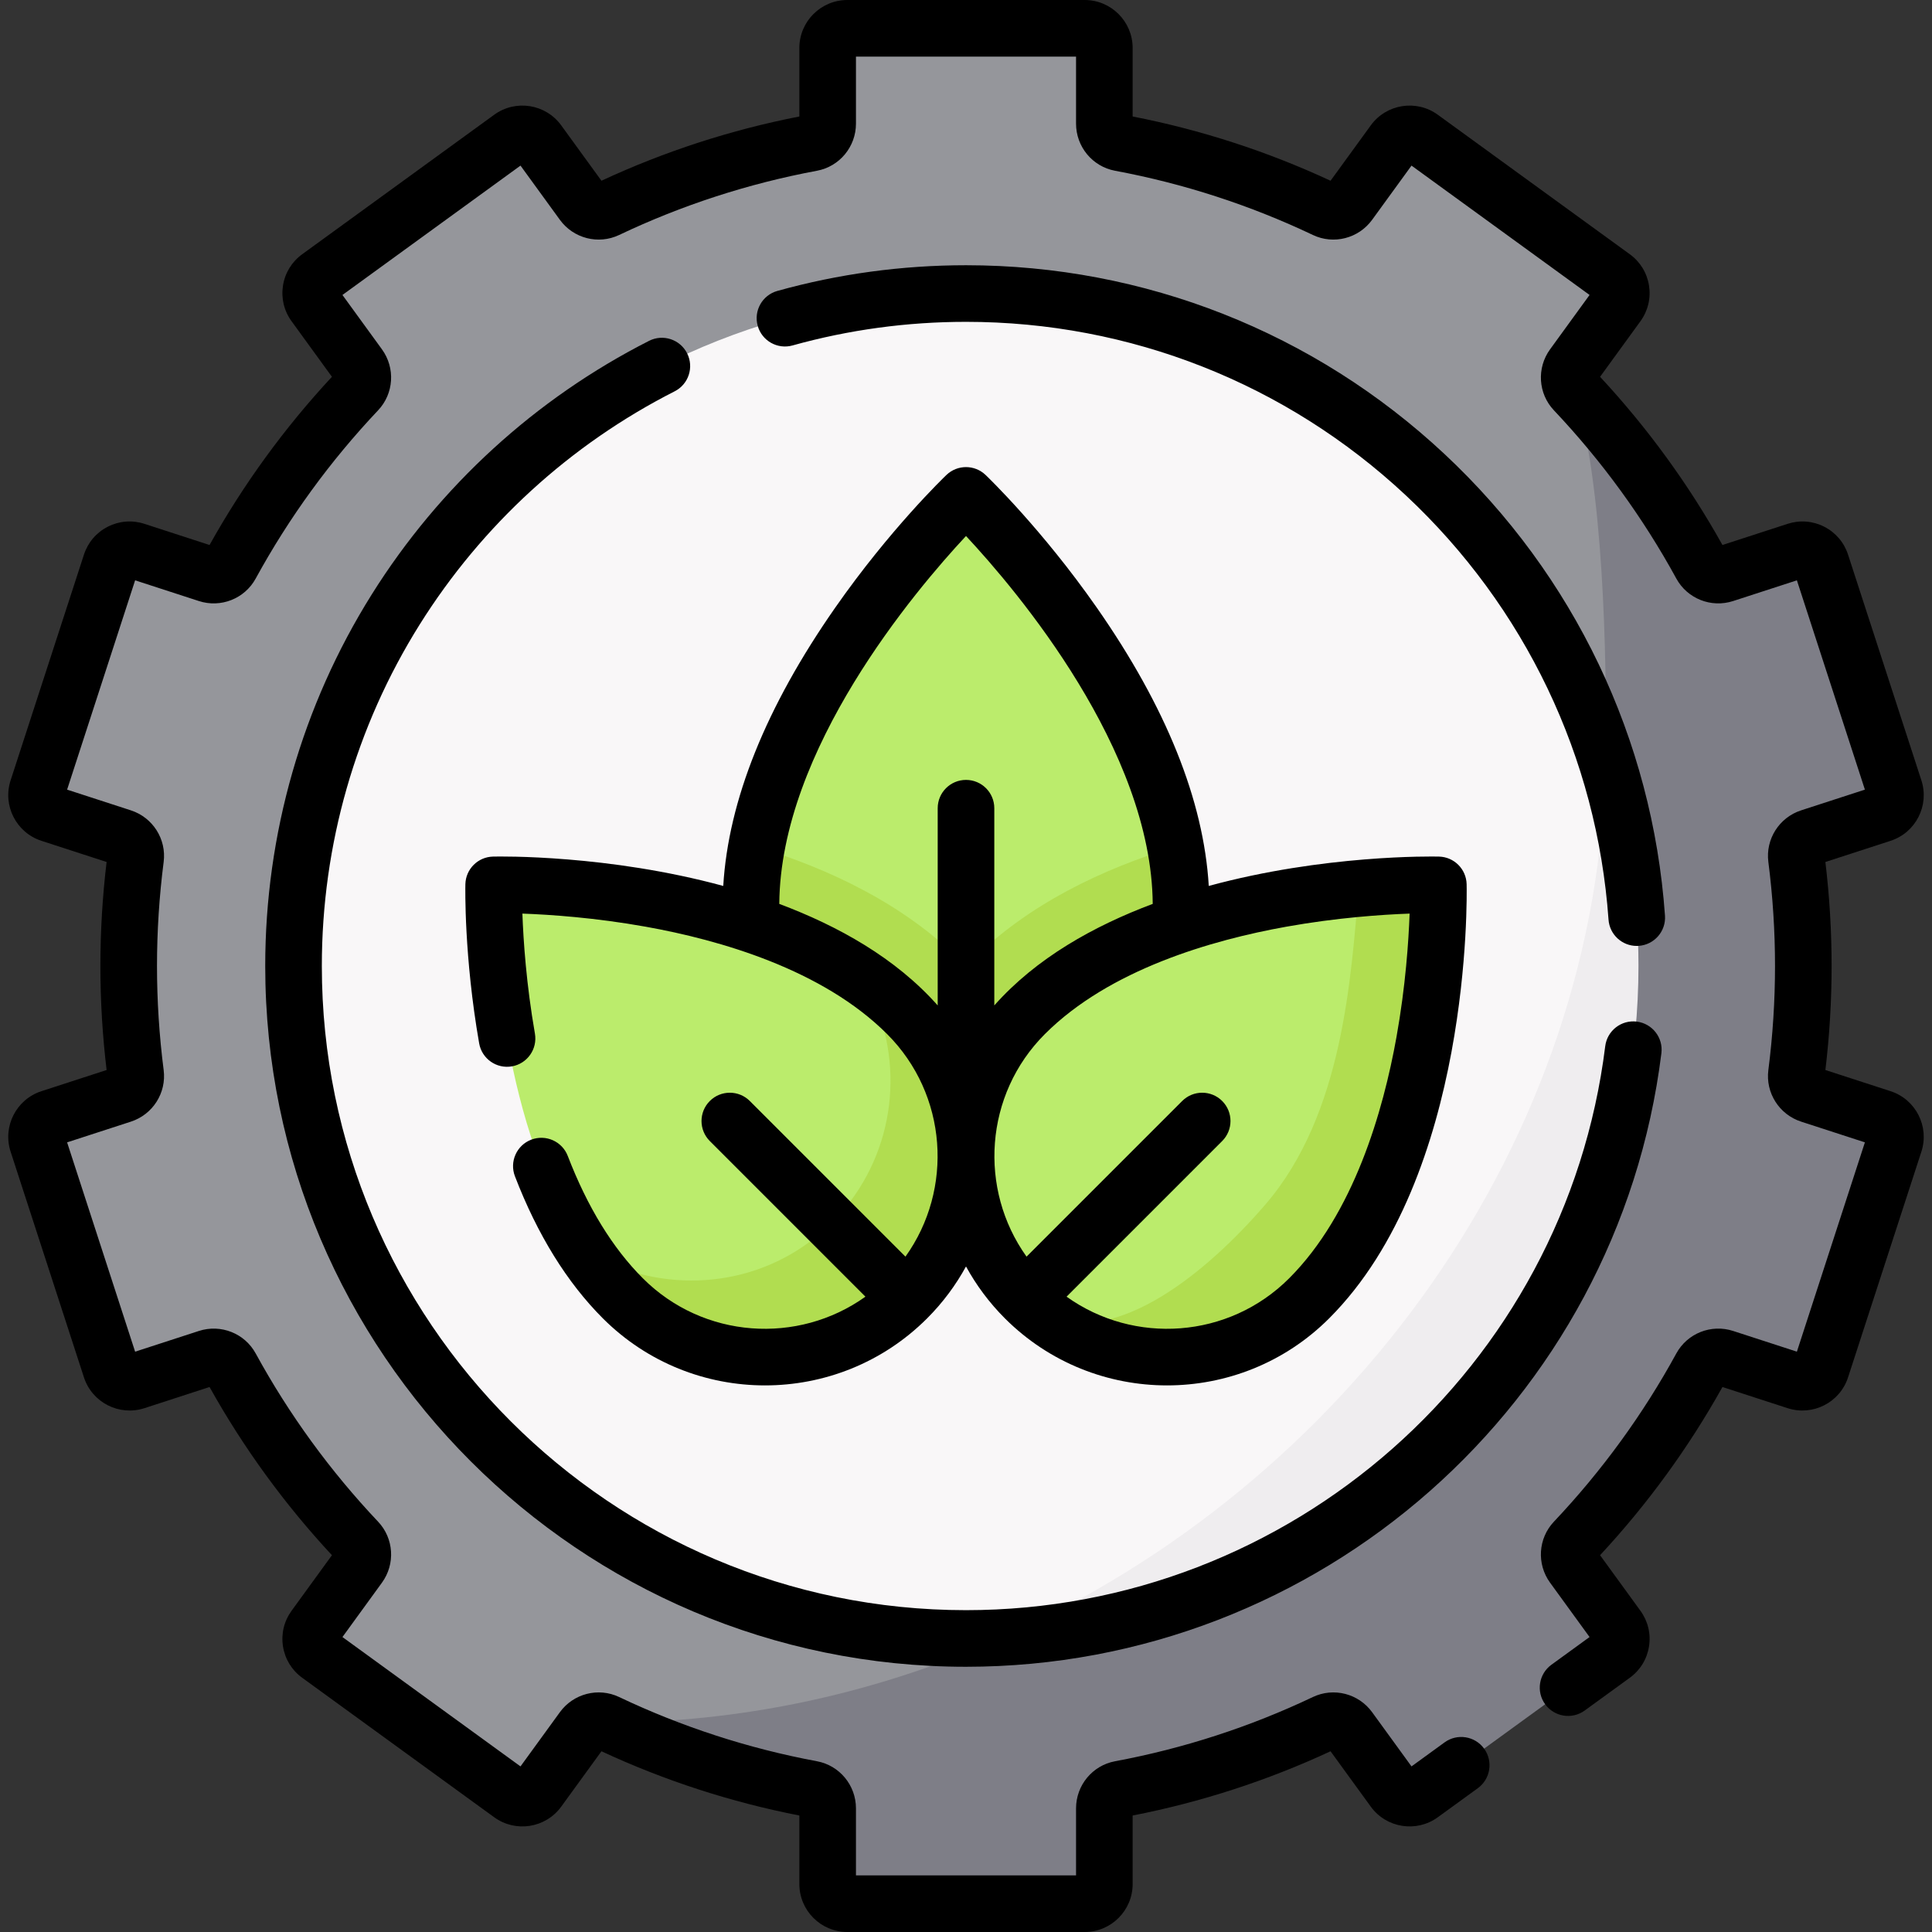 <svg xmlns="http://www.w3.org/2000/svg" id="Capa_1" viewBox="0 0 512 512"><rect x="0" y="0" width="512" height="512" fill="#333333" stroke="none"/><g><g><g><path d="m475.202 256c0-9.67-2.027-21.274-3.229-30.618-.317-2.468 1.193-4.806 3.56-5.575l19.086-6.201c2.736-.889 4.233-3.827 3.344-6.562l-17.145-54.172c-.889-2.736-3.827-4.233-6.562-3.344l-18.098 6.646c-2.366.769-4.963-.233-6.156-2.416-9.196-16.823-19.679-36.349-32.748-50.171-1.711-1.809-1.864-4.592-.4-6.606l11.813-16.259c1.691-2.327 1.175-5.584-1.152-7.274l-50.894-36.976c-2.327-1.691-5.584-1.175-7.274 1.152l-11.783 16.218c-1.465 2.016-4.16 2.729-6.41 1.659-17.013-8.088-35.217-14.073-54.28-17.622-2.449-.456-4.209-2.619-4.209-5.11v-20.061c0-2.876-2.332-5.208-5.208-5.208h-62.908c-2.876 0-5.208 2.332-5.208 5.208v20.059c0 2.491-1.76 4.654-4.209 5.11-19.063 3.549-37.267 9.534-54.28 17.622-2.25 1.07-4.945.357-6.41-1.659l-11.783-16.218c-1.691-2.327-4.948-2.843-7.274-1.152l-50.896 36.978c-2.327 1.691-2.843 4.948-1.152 7.274l11.813 16.259c1.464 2.015 1.311 4.797-.4 6.606-13.069 13.822-24.38 29.322-33.575 46.145-1.193 2.183-3.79 3.185-6.156 2.416l-19.072-6.197c-2.735-.889-5.674.608-6.562 3.344l-19.44 59.829c-.889 2.736.608 5.674 3.344 6.562l19.086 6.201c2.367.769 3.877 3.107 3.56 5.575-1.202 9.344-1.828 18.867-1.828 28.538s.626 19.194 1.828 28.538c.317 2.468-1.193 4.806-3.56 5.575l-19.086 6.201c-2.736.889-4.233 3.827-3.344 6.562l19.44 59.829c.889 2.736 3.827 4.233 6.562 3.344l19.072-6.197c2.366-.769 4.963.233 6.156 2.416 9.196 16.823 20.506 32.323 33.575 46.145 1.711 1.809 1.864 4.592.4 6.606l-11.813 16.259c-1.691 2.327-1.175 5.584 1.152 7.274l50.894 36.976c2.327 1.691 5.584 1.175 7.274-1.152l11.783-16.218c1.465-2.016 4.16-2.729 6.41-1.659 17.013 8.088 36.714 11.684 55.777 15.233 2.449.456 4.209 2.619 4.209 5.11l1.728 19.645c0 2.876 2.332 5.208 5.208 5.208l57.957.254c2.876 0 5.208-2.332 5.208-5.208l-.493-19.33c0-2.491 1.76-4.654 4.209-5.11 19.063-3.549 40.32-11.24 57.333-19.329 2.25-1.07 4.945-.357 6.41 1.659l11.056 15.527c1.691 2.327 4.948 2.843 7.274 1.152l48.059-33.463c2.327-1.691 2.843-4.948 1.152-7.274l-11.299-16.027c-1.464-2.015-1.311-4.797.4-6.606 13.069-13.822 25.437-30.839 34.633-47.662 1.193-2.183 3.79-3.185 6.156-2.416l18.786 5.945c2.736.889 5.674-.608 6.562-3.344l16.376-54.925c.889-2.736-.608-5.674-3.344-6.562l-19.086-6.201c-2.367-.769-3.877-3.107-3.56-5.575 1.202-9.344 3.641-21.53 3.641-31.2z" fill="#95969b"></path><g><path d="m498.714 296.314-19.086-6.201c-2.367-.769-3.877-3.107-3.56-5.575 1.202-9.344 1.828-18.867 1.828-28.538s-.626-19.194-1.828-28.538c-.318-2.468 1.193-4.806 3.56-5.575l19.086-6.201c2.735-.889 4.233-3.827 3.344-6.562l-19.44-59.829c-.889-2.735-3.827-4.233-6.562-3.344l-19.072 6.197c-2.366.769-4.963-.233-6.156-2.416-9.196-16.823-20.506-32.323-33.575-46.145 7.657 24.173 8.64 70.511 8.246 97.214-2.038 138.238-124.669 255.699-264.649 255.699 17.013 8.088 35.217 14.073 54.28 17.622 2.449.456 4.209 2.619 4.209 5.11v20.059c0 2.876 2.332 5.208 5.208 5.208h62.908c2.876 0 5.208-2.332 5.208-5.208v-20.059c0-2.491 1.76-4.654 4.209-5.11 19.063-3.549 37.267-9.534 54.28-17.622 2.25-1.07 4.945-.357 6.41 1.659l11.783 16.218c1.691 2.327 4.948 2.843 7.274 1.152l50.894-36.977c2.327-1.691 2.843-4.948 1.152-7.274l-11.813-16.259c-1.464-2.015-1.311-4.797.4-6.606 13.069-13.822 24.38-29.322 33.575-46.145 1.193-2.183 3.79-3.185 6.156-2.416l19.072 6.197c2.736.889 5.674-.608 6.562-3.344l19.44-59.829c.889-2.735-.608-5.673-3.343-6.562z" fill="#7e7e87"></path></g><path d="m427.752 256.11c0 76.853-44.583 137.619-111.226 162.633-15.893 5.965-33.106 14.354-51.193 15.321-3.199.171-6.421.258-9.663.258-98.423 0-178.211-79.788-178.211-178.211s79.788-178.212 178.211-178.212c79.172 0 146.286 51.628 169.511 123.054 5.647 17.368 2.571 35.906 2.571 55.157z" fill="#f9f7f8"></path><path d="m265.682 433.953c93.929-5.02 168.53-82.772 168.53-177.953 0-19.252-3.066-37.831-8.713-55.199-1.503 101.936-68.565 192.59-159.817 233.152z" fill="#efedef"></path><path d="m202.835 241.11c0 31.235 21.291 50.305 52.432 50.697 33.46.422 55.616-23.186 53.586-56.587-.22-3.627 3.316-7.248 2.651-10.845-7.832-42.382-44.143-81.57-53.368-90.964-1.175-1.196-3.099-1.195-4.274.001-9.228 9.396-45.536 48.583-53.367 90.963-.961 5.205 2.34 11.484 2.34 16.735z" fill="#bbec6c"></path><path d="m256 256.126c-.484-.513-.96-1.032-1.46-1.533-14.926-14.926-34.65-24.316-54.044-30.218-.962 5.204-1.494 10.457-1.494 15.708 0 31.235 25.124 56.602 56.266 56.994 33.46.422 59.612-28.456 57.582-61.857-.22-3.627-.68-7.248-1.345-10.845-19.395 5.902-39.118 15.292-54.044 30.218-.501.501-.976 1.02-1.461 1.533z" fill="#b1dd50"></path><path d="m239.661 269.679c20.642 20.642 18.834 49.674-1.486 70.514-22.101 22.666-53.62 23.628-74.312-.33-2.35-2.721-7.064-5.441-9.067-8.459-21.883-32.989-23.842-81.397-23.971-93.877-.017-1.681 1.342-3.044 3.023-3.027 12.551.129 61.494 2.106 94.496 24.376 4.332 2.922 7.652 7.139 11.317 10.803z" fill="#bbec6c"></path><path d="m245.324 338.393c-1.36 1.8-5.65 1.526-7.26 3.176-1.95 2-1.195 5.81-3.355 7.42-22.29 16.69-54.529 12.891-73.399-8.949-2.35-2.73-4.514-5.617-6.514-8.637 18.52 11.16 42.314 10.757 59.914-2.413 2.16-1.61 4.22-3.41 6.17-5.41 1.61-1.65 3.09-3.38 4.45-5.18 13.13-17.44 14.134-41.115 3.014-59.525 4.33 2.92 8.386 6.195 12.056 9.865 19 19 20.644 48.783 4.924 69.653z" fill="#b1dd50"></path><path d="m377.716 240.515c-.15 13.62-2.19 64.311-30.22 96.771-18.87 21.84-47.921 28.402-70.211 11.712-2.16-1.61-3.202-4.003-5.152-6.003-1.61-1.65-4.103-2.234-5.463-4.034-15.72-20.87-14.07-50.66 4.93-69.66 23.685-23.685 63.927-31.596 88.49-33.844 8.188-.749 11.046 2.063 14.596 2.028 1.68-.02 3.04 1.34 3.03 3.03z" fill="#bbec6c"></path><path d="m378.153 234.498c-3.51.036-10.006.229-18.063.958-2.097 23.197-4.006 59.737-24.814 83.83-15.15 17.541-38.741 37.297-57.991 29.711 22.293 16.686 54.533 12.886 73.402-8.962 28.032-32.457 30.348-88.887 30.489-102.51.017-1.681-1.342-3.044-3.023-3.027z" fill="#b1dd50"></path></g></g><g><path d="m130.658 227.005c-4.008.091-7.236 3.319-7.327 7.327-.018.769-.382 19.089 3.652 42.169.714 4.081 4.6 6.811 8.68 6.097 4.08-.713 6.81-4.6 6.097-8.68-2.286-13.077-3.063-24.67-3.319-31.804 7.293.263 19.245 1.068 32.679 3.474 19.741 3.535 46.865 11.34 63.976 28.451 16.039 16.04 17.653 41.115 4.861 58.985l-41.244-41.244c-2.928-2.929-7.677-2.929-10.606 0s-2.929 7.678 0 10.606l41.244 41.244c-17.87 12.792-42.945 11.178-58.985-4.862-8.013-8.013-14.708-18.923-19.9-32.428-1.487-3.867-5.828-5.797-9.692-4.309-3.866 1.486-5.795 5.826-4.309 9.692 5.951 15.477 13.788 28.145 23.295 37.652 11.847 11.847 27.409 17.771 42.972 17.771 15.562 0 31.124-5.924 42.971-17.771 4.174-4.174 7.596-8.815 10.299-13.748 2.703 4.933 6.126 9.574 10.299 13.748 11.847 11.847 27.409 17.771 42.972 17.771 15.562 0 31.124-5.924 42.971-17.771 37.745-37.745 36.499-111.904 36.427-115.042-.091-4.008-3.319-7.236-7.327-7.327-1.924-.046-30.488-.527-61.01 7.777-1.354-22.682-11.318-47.467-29.684-73.768-14.511-20.781-28.863-34.574-29.467-35.151-2.899-2.77-7.463-2.77-10.362 0-.604.577-14.957 14.37-29.467 35.151-18.366 26.302-28.33 51.087-29.684 73.768-30.525-8.306-59.091-7.825-61.012-7.778zm242.903 15.109c-.263 7.293-1.068 19.245-3.474 32.678-3.535 19.741-11.34 46.865-28.451 63.976-16.04 16.04-41.114 17.654-58.985 4.861l41.244-41.244c2.929-2.929 2.929-7.678 0-10.606-2.929-2.929-7.678-2.929-10.606 0l-41.244 41.244c-12.792-17.87-11.178-42.945 4.861-58.985 17.111-17.111 44.235-24.917 63.976-28.451 13.435-2.405 25.387-3.211 32.679-3.473zm-117.561-100.067c13.587 14.567 49.169 56.611 49.484 97.492-15.617 5.862-30.835 14.337-41.984 26.912v-52.267c0-4.142-3.358-7.5-7.5-7.5s-7.5 3.358-7.5 7.5v52.267c-11.149-12.575-26.367-21.05-41.984-26.912.315-40.884 35.901-82.929 49.484-97.492z"></path><path d="m210.037 91.546c14.888-4.152 30.353-6.257 45.963-6.257 43.458 0 84.862 16.339 116.583 46.008 31.57 29.527 50.639 69.45 53.693 112.414.281 3.951 3.573 6.969 7.473 6.969.179 0 .359-.006.54-.02 4.132-.293 7.243-3.881 6.949-8.013-3.323-46.75-24.066-90.185-58.409-122.305-34.51-32.277-79.552-50.053-126.829-50.053-16.972 0-33.792 2.291-49.992 6.809-3.99 1.112-6.322 5.249-5.209 9.239 1.112 3.989 5.246 6.323 9.238 5.209z"></path><path d="m172.002 90.329c-30.113 15.297-55.523 38.534-73.484 67.2-18.468 29.474-28.229 63.525-28.229 98.471 0 102.402 83.31 185.711 185.711 185.711 93.553 0 172.78-69.906 184.288-162.608.51-4.11-2.408-7.856-6.519-8.367-4.112-.513-7.856 2.408-8.367 6.519-10.577 85.204-83.404 149.456-169.402 149.456-94.13 0-170.711-76.581-170.711-170.711 0-32.126 8.97-63.423 25.939-90.507 16.516-26.359 39.88-47.727 67.567-61.791 3.693-1.876 5.166-6.39 3.29-10.083-1.875-3.693-6.39-5.167-10.083-3.29z"></path><path d="m501.031 289.181-17.284-5.616c1.095-9.125 1.649-18.389 1.649-27.564s-.555-18.438-1.649-27.564l17.284-5.616c6.664-2.165 10.324-9.348 8.159-16.013l-19.439-59.828c-1.049-3.229-3.292-5.856-6.317-7.397s-6.47-1.812-9.696-.763l-17.271 5.611c-8.966-16.075-19.866-31.055-32.433-44.575l10.698-14.724c1.996-2.746 2.802-6.105 2.271-9.458s-2.336-6.297-5.082-8.293l-50.895-36.977c-5.67-4.119-13.632-2.856-17.75 2.812l-10.667 14.683c-16.721-7.774-34.345-13.497-52.446-17.028v-18.163c-.001-7.007-5.701-12.708-12.709-12.708h-62.908c-7.007 0-12.708 5.701-12.708 12.708v18.162c-18.101 3.531-35.726 9.253-52.446 17.028l-10.667-14.682c-4.117-5.669-12.082-6.933-17.75-2.812l-50.895 36.976c-2.746 1.995-4.55 4.94-5.082 8.292-.531 3.353.275 6.712 2.271 9.458l10.698 14.725c-12.568 13.519-23.467 28.499-32.433 44.575l-17.271-5.611c-3.229-1.048-6.673-.778-9.697.763-3.025 1.541-5.269 4.168-6.317 7.396l-19.44 59.83c-2.165 6.664 1.496 13.847 8.16 16.012l17.284 5.616c-1.095 9.126-1.649 18.39-1.649 27.564 0 9.175.555 18.439 1.649 27.564l-17.285 5.616c-6.664 2.166-10.323 9.349-8.158 16.013l19.44 59.83c2.165 6.665 9.348 10.325 16.013 8.159l17.271-5.612c8.966 16.076 19.865 31.056 32.433 44.575l-10.697 14.724c-1.996 2.746-2.803 6.105-2.271 9.458.531 3.352 2.335 6.297 5.082 8.293l50.895 36.977c5.671 4.12 13.633 2.856 17.75-2.812l10.667-14.683c16.721 7.774 34.346 13.497 52.446 17.027v18.162c0 7.007 5.701 12.708 12.708 12.708h62.908c7.007 0 12.708-5.701 12.708-12.708v-18.161c18.101-3.531 35.725-9.253 52.446-17.027l10.667 14.682c4.117 5.668 12.079 6.931 17.751 2.812l10.618-7.714c3.351-2.435 4.094-7.125 1.659-10.476-2.434-3.351-7.124-4.095-10.476-1.659l-8.764 6.367-10.436-14.364c-3.595-4.946-10.196-6.639-15.697-4.023-16.657 7.918-34.298 13.646-52.433 17.022-5.989 1.115-10.335 6.365-10.335 12.483v17.767h-58.324v-17.767c0-6.118-4.347-11.368-10.335-12.484-18.135-3.376-35.775-9.104-52.433-17.022-5.5-2.616-12.103-.923-15.698 4.024l-10.436 14.363-47.185-34.282 10.465-14.404c3.593-4.944 3.165-11.744-1.018-16.168-12.694-13.426-23.61-28.428-32.444-44.59-2.917-5.334-9.246-7.837-15.055-5.951l-16.892 5.489-18.023-55.47 16.905-5.493c5.806-1.886 9.458-7.632 8.682-13.665-1.172-9.116-1.767-18.396-1.767-27.581s.595-18.465 1.767-27.581c.776-6.031-2.875-11.778-8.681-13.664l-16.906-5.493 18.023-55.469 16.891 5.488c5.81 1.888 12.14-.616 15.056-5.952 8.834-16.162 19.75-31.164 32.443-44.589 4.183-4.423 4.612-11.223 1.019-16.167l-10.466-14.404 47.185-34.282 10.437 14.364c3.594 4.946 10.197 6.638 15.697 4.023 16.657-7.919 34.297-13.646 52.433-17.023 5.989-1.115 10.335-6.365 10.335-12.483v-17.767h58.324v17.767c0 6.118 4.347 11.368 10.335 12.484 18.135 3.376 35.776 9.104 52.433 17.022 5.501 2.617 12.103.923 15.698-4.024l10.436-14.363 47.185 34.282-10.465 14.404c-3.593 4.945-3.165 11.745 1.018 16.167 12.694 13.426 23.61 28.428 32.444 44.589 2.917 5.337 9.25 7.839 15.055 5.952l16.893-5.488 18.023 55.469-16.906 5.493c-5.805 1.886-9.456 7.633-8.681 13.664 1.172 9.116 1.767 18.396 1.767 27.581 0 9.186-.595 18.465-1.767 27.581-.775 6.032 2.876 11.779 8.681 13.664l16.906 5.493-18.023 55.47-16.893-5.489c-5.807-1.888-12.138.616-15.055 5.952-8.834 16.162-19.75 31.164-32.444 44.589-4.183 4.424-4.611 11.224-1.019 16.167l10.466 14.405-10.105 7.342c-3.351 2.435-4.094 7.125-1.659 10.476 2.434 3.351 7.125 4.094 10.476 1.66l11.961-8.69c2.746-1.995 4.55-4.94 5.081-8.292.531-3.353-.275-6.712-2.271-9.457l-10.698-14.725c12.568-13.519 23.467-28.5 32.433-44.575l17.271 5.612c6.666 2.166 13.848-1.495 16.013-8.159l19.44-59.83c2.165-6.663-1.495-13.846-8.16-16.012z"></path></g></g><g></g><g></g><g></g><g></g><g></g><g></g><g></g><g></g><g></g><g></g><g></g><g></g><g></g><g></g><g></g></svg>